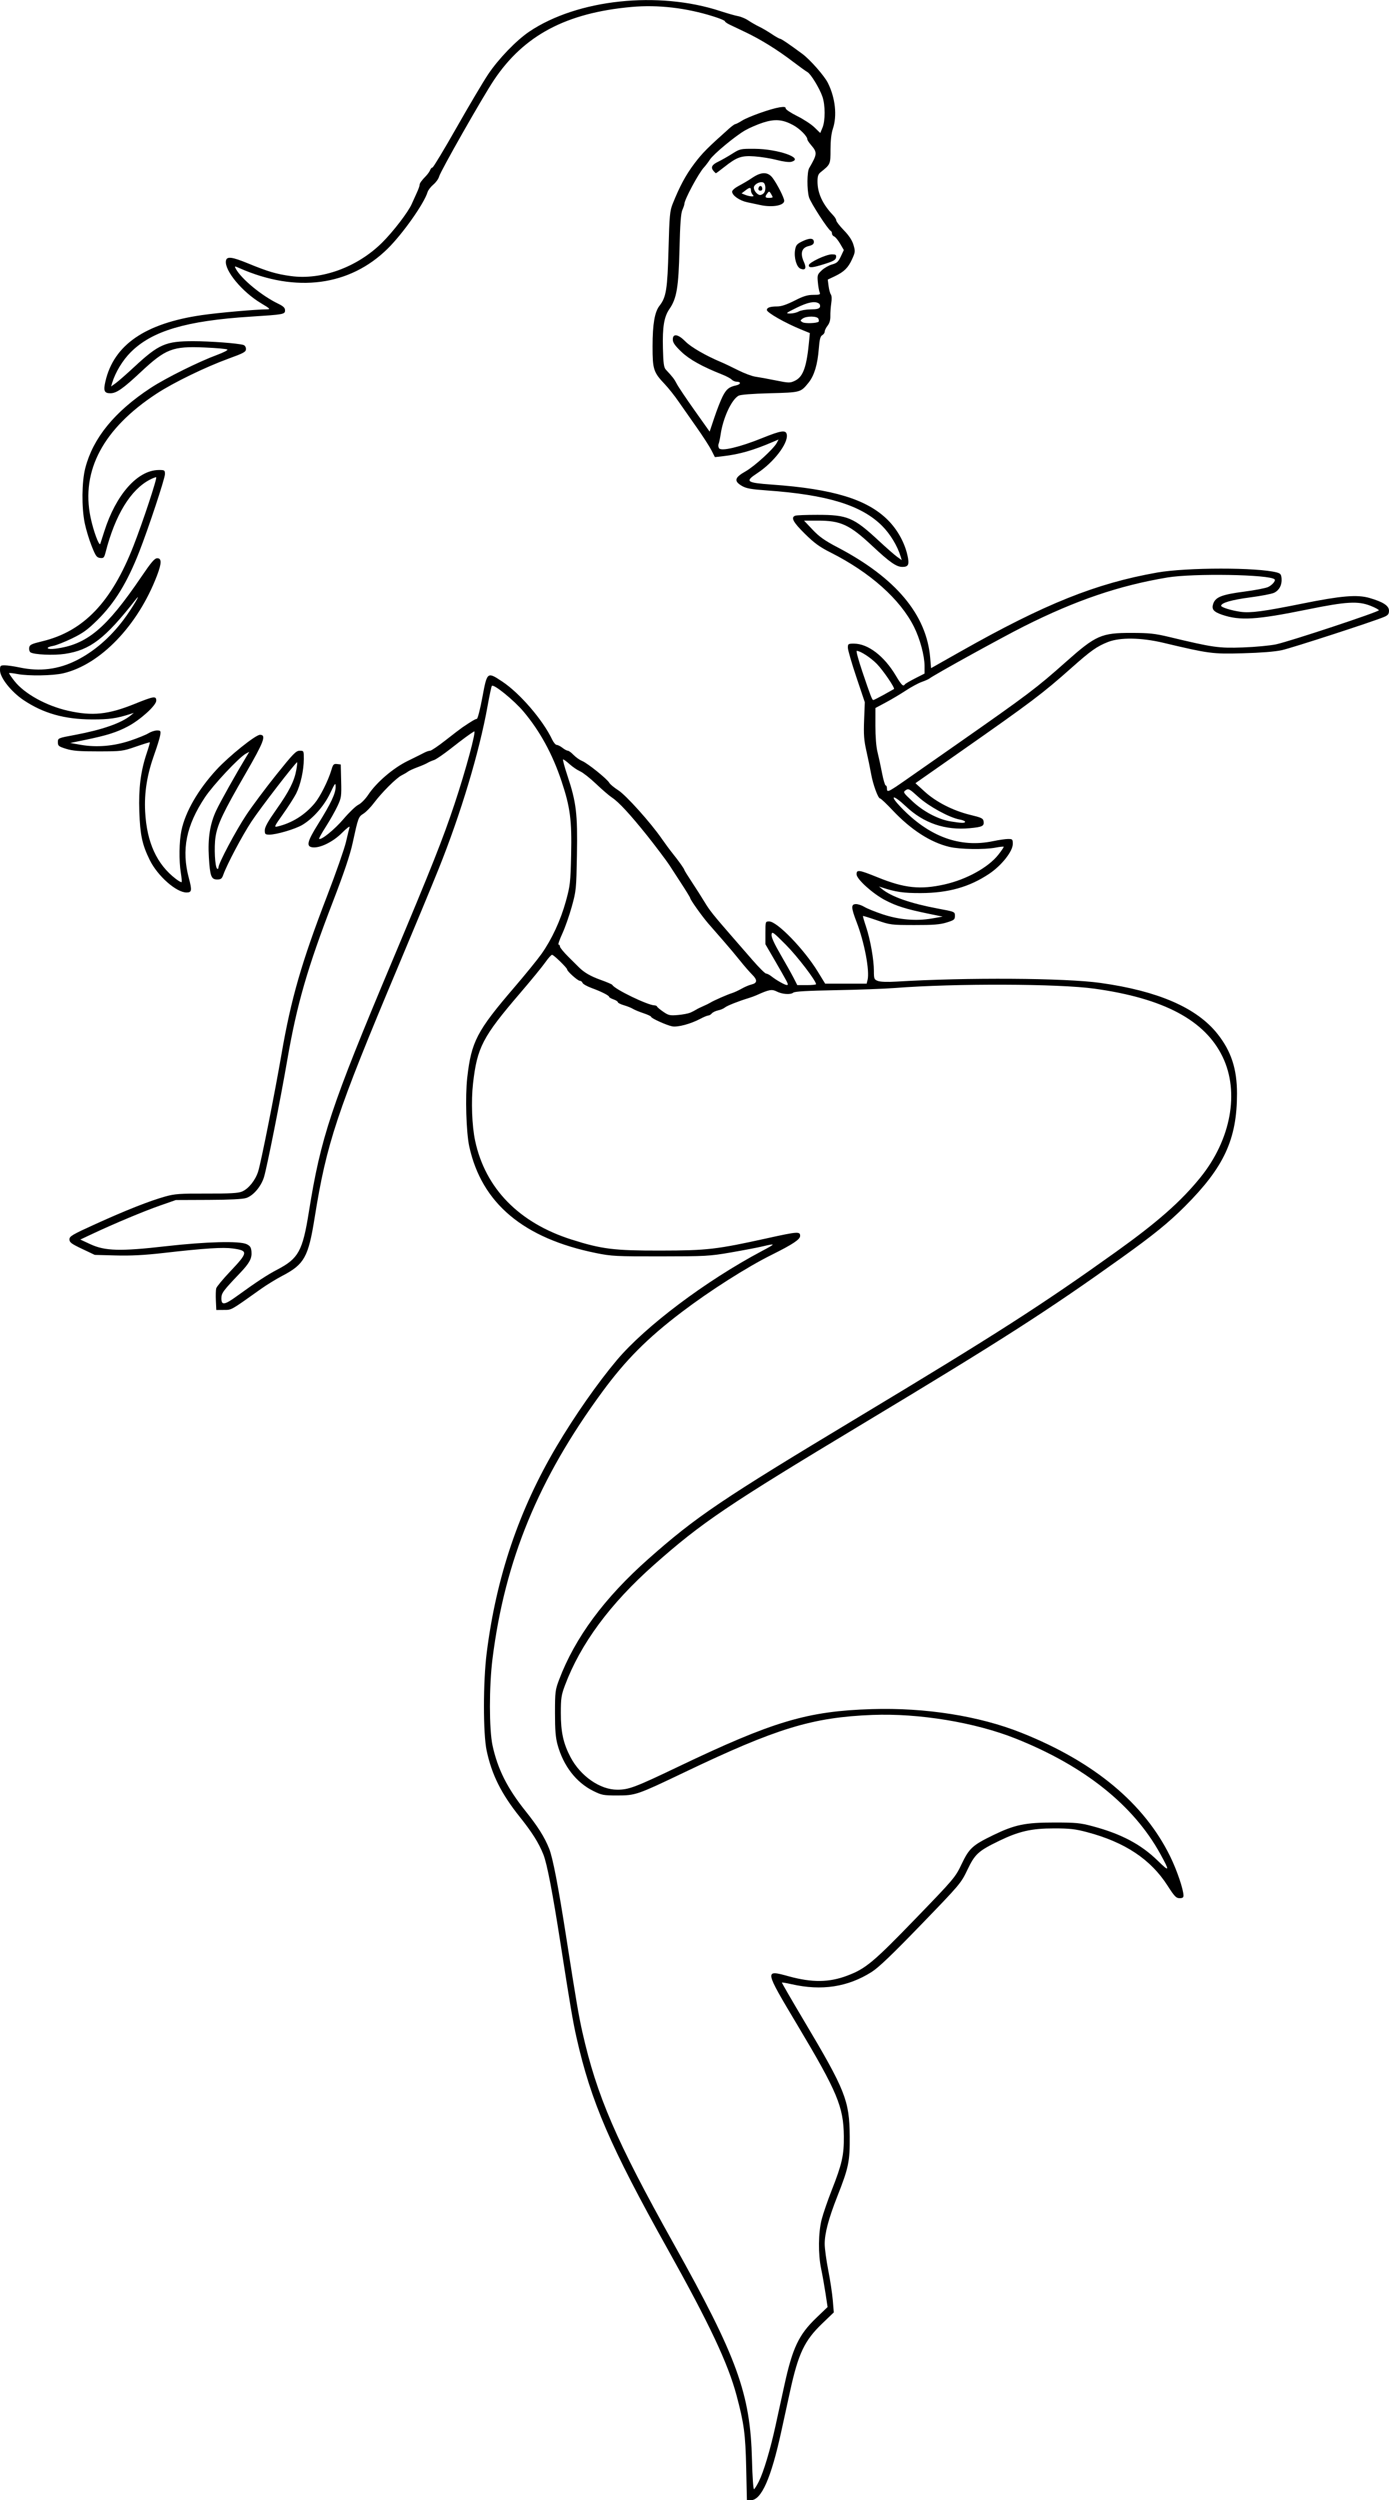 <?xml version="1.0" encoding="UTF-8"?>
<svg version="1.1" viewBox="0 0 960 1727.7" xmlns="http://www.w3.org/2000/svg">
<g transform="translate(-173 -62.286)">
<path d="m688.73 1767.8c-0.54-23.623-1.49-30.772-6.662-50.154-5.917-22.17-18.714-49.338-47.621-101.1-39.762-71.194-52.958-101.8-62.946-146-2.497-11.047-4.433-22.418-11.068-65-5.568-35.736-9.372-55.477-11.903-61.779-3.229-8.039-7.735-15.2-16.346-25.979-12.739-15.945-19.298-29.078-22.844-45.743-2.497-11.733-2.478-47.633 0.035-67.5 6.659-52.639 22.268-98.77 48.3-142.75 12.522-21.157 28.417-43.892 41.72-59.675 19.642-23.302 61.374-54.695 99.897-75.146 10.131-5.378 10.178-5.597 0.713-3.366-3.571 0.842-13.471 2.732-22 4.201-14.631 2.52-17.369 2.672-48.506 2.705-30.634 0.032-33.821-0.132-44.454-2.285-50.228-10.17-79.079-34.373-87.694-73.565-2.141-9.741-2.886-34.79-1.418-47.672 2.844-24.95 6.635-32.218 32.57-62.443 7.551-8.8 15.964-19.15 18.696-23 7.158-10.087 13.279-23.303 16.907-36.5 2.953-10.742 3.191-12.852 3.623-32 0.542-24.046-0.623-32.95-6.691-51.112-6.211-18.591-14.835-34.38-26.128-47.832-6.696-7.976-21.05-19.588-22.001-17.798-0.363 0.684-1.668 6.868-2.899 13.743-5.699 31.826-18.487 74.426-33.771 112.5-4.416 11-17.112 41.6-28.214 68-42.354 100.72-49.307 121.65-57.57 173.31-4.346 27.173-7.112 32.128-22.385 40.107-4.164 2.175-10.721 6.195-14.571 8.933-21.454 15.255-20.237 14.566-25.799 14.609l-5.201 0.04-0.303-6.469c-0.167-3.558-0.057-7.383 0.244-8.5 0.301-1.117 4.593-6.306 9.539-11.531 12.57-13.281 12.725-14.487 2.058-15.995-6.905-0.976-19.259-0.181-48.038 3.093-13.318 1.515-22.561 1.995-33 1.714l-14.5-0.39-8.75-4.146c-7.452-3.531-8.75-4.506-8.75-6.569 0-2.172 1.875-3.274 18.088-10.637 20.941-9.51 37.227-15.941 48.021-18.964 6.71-1.879 10.096-2.123 28.651-2.064 16.11 0.051 21.845-0.268 24.466-1.363 4.578-1.913 9.404-7.968 11.272-14.141 2.04-6.743 11.394-53.817 16.004-80.538 6.67-38.66 13.861-63.618 31.653-109.86 6.033-15.68 11.867-32.364 12.963-37.076s2.221-9.346 2.499-10.298c0.278-0.952-2.112 0.887-5.313 4.087-6.153 6.153-15.081 10.542-20.225 9.944-4.625-0.538-3.813-3.978 3.827-16.218 8.771-14.051 12.08-21.071 12.057-25.582-0.016-3.225-0.317-2.871-3.827 4.5-4.181 8.78-11.936 17.549-19.337 21.866-4.926 2.873-17.696 6.634-22.528 6.634-2.974 0-3.27-0.275-3.27-3.029 0-2.175 2.245-6.206 7.962-14.297 8.884-12.572 12.454-19.649 13.833-27.424 0.512-2.888 0.764-5.25 0.559-5.25-1.036 0-25.588 31.879-31.578 41-6.483 9.873-16.879 29.516-19.448 36.75-0.967 2.723-1.659 3.25-4.266 3.25-4.074 0-4.917-2.271-5.705-15.357-0.796-13.237 0.773-23.175 5.114-32.373 2.897-6.14 13.615-25.277 20.798-37.137l2.04-3.368-2.355 1.26c-4.7 2.515-22.664 21.683-28.345 30.245-12.975 19.553-16.297 36.234-11.099 55.73 2.278 8.545 2.051 10-1.558 10-7.108 0-20.037-11.416-25.483-22.5-5.197-10.578-6.631-17.264-7.186-33.5-0.551-16.12 0.948-27.876 5.154-40.397 1.312-3.907 2.263-7.228 2.114-7.38s-4.497 1.187-9.661 2.977c-9.106 3.156-9.887 3.255-25.889 3.277-13.039 0.018-17.706-0.35-22.25-1.755-5.224-1.615-5.75-2.036-5.75-4.604 0-2.816 0.04-2.833 11.75-5.021 18.973-3.545 32.271-8.212 38.75-13.598l2-1.663-2 0.657c-9.736 3.197-14.893 3.941-27 3.896-18.947-0.07-33.534-4.191-47.192-13.333-8.558-5.728-16.308-15.525-16.308-20.615 0-3.217 0.213-3.442 3.25-3.442 1.788 0 6.4 0.667 10.25 1.483 14.041 2.974 26.871 1.377 39.326-4.895 12.163-6.125 23.25-15.683 32.582-28.087 5.479-7.283 13.173-20.065 8.432-14.009-21.236 27.129-31.538 35.024-49.074 37.608-7.678 1.131-21.103 0.548-23.653-1.028-0.709-0.438-1.137-1.871-0.952-3.184 0.299-2.113 1.357-2.634 9.23-4.544 28.442-6.9 47.69-27.063 62.855-65.843 6.573-16.809 16.701-47.5 15.674-47.5-0.562 0-2.462 0.742-4.222 1.648-13.376 6.889-24.052 24.334-30.701 50.163-0.997 3.873-1.383 4.279-3.805 4-2.355-0.272-3.096-1.321-5.87-8.311-1.746-4.4-3.884-11.469-4.75-15.708-2.236-10.939-2.071-28.532 0.355-38.018 5.317-20.788 20.273-39.124 45.274-55.505 10.395-6.811 33.244-18.161 46.027-22.863 4.252-1.564 7.38-3.195 6.952-3.623s-7.507-1.07-15.731-1.425c-22.232-0.961-26.927 0.856-44.359 17.163-12.089 11.31-16.637 14.48-20.774 14.48-4.26 0-4.966-1.684-3.452-8.241 5.823-25.228 27.457-40.088 66.634-45.77 11.561-1.677 37.613-3.98 45.187-3.994 2.416-5e-3 1.826-0.592-4.187-4.168-13.161-7.826-25.591-22.878-24.334-29.468 0.596-3.123 4.17-2.666 15.487 1.984 13.62 5.596 19.37 7.291 29.386 8.662 21.148 2.896 45.828-6.109 62.906-22.951 7.642-7.537 18.189-21.273 20.63-26.869 0.884-2.027 2.466-5.535 3.516-7.795 1.05-2.26 1.909-4.642 1.909-5.292 0-1.251 1.184-2.92 4.574-6.442 1.141-1.186 2.364-2.943 2.719-3.906 0.354-0.963 1.081-1.75 1.614-1.75 0.534 0 8.017-12.412 16.631-27.583 8.613-15.171 18.415-31.708 21.781-36.75 7.168-10.737 19.54-23.573 28.558-29.631 33.207-22.306 89.064-28.265 132.12-14.096 4.675 1.538 10.142 3.093 12.149 3.455 2.007 0.362 5.233 1.732 7.168 3.046s5.235 3.202 7.334 4.198c2.099 0.996 6.006 3.284 8.683 5.086 2.677 1.801 5.267 3.275 5.756 3.275 0.836 0 6.27 3.681 15.423 10.448 5.368 3.968 15.219 15.157 17.669 20.07 5.174 10.37 6.502 22.757 3.414 31.85-1.021 3.006-1.597 8.134-1.597 14.213 0 10.194-3e-3 10.202-6.825 15.66-1.69 1.352-2.172 2.802-2.16 6.5 0.025 8.021 3.553 15.647 10.708 23.146 1.252 1.312 2.277 2.99 2.277 3.727s2.363 3.781 5.252 6.763c3.573 3.689 5.694 6.919 6.634 10.102 1.292 4.378 1.23 5.014-0.963 9.851-2.715 5.989-5.569 8.787-12.124 11.889l-4.7 2.224 0.589 4.529c0.324 2.491 1.035 5.095 1.58 5.787 0.586 0.744 0.691 3.197 0.258 6-0.403 2.608-0.686 6.594-0.629 8.857 0.068 2.724-0.573 4.975-1.897 6.658-1.1 1.398-2 3.236-2 4.085s-0.772 1.975-1.716 2.503c-1.315 0.736-1.869 2.922-2.368 9.34-0.86 11.056-3.174 18.672-7.16 23.566-5.433 6.67-5.379 6.655-26.755 7.22-12.317 0.326-20.263 0.954-21.573 1.704-4.909 2.816-10.658 15.264-12.382 26.808-0.41 2.75-1.034 5.675-1.385 6.5-0.352 0.825-0.214 2.169 0.306 2.987 1.445 2.275 14.214-0.72 29.64-6.952 13.552-5.475 16.7-5.9 17.208-2.325 0.868 6.101-9.145 19.097-20.426 26.514-8.764 5.762-7.657 6.618 10.21 7.888 42.261 3.006 65.714 10.182 80.038 24.492 6.559 6.553 11.459 15.321 13.498 24.154 1.514 6.557 0.808 8.241-3.452 8.241-4.138 0-8.685-3.17-20.774-14.48-15.735-14.72-21.767-17.52-37.741-17.52h-9.471l5.902 6.25c4.65 4.924 8.342 7.529 17.402 12.281 40.08 21.019 61.376 46.414 63.888 76.182l0.612 7.25 20.5-11.592c58.025-32.811 93.408-47.011 135.74-54.475 20.442-3.604 69.316-3.641 82.755-0.062 2.515 0.67 3.042 1.354 3.26 4.233 0.338 4.453-1.59 8.085-5.215 9.822-1.593 0.764-9.092 2.202-16.666 3.196-12.692 1.666-19.88 3.757-19.88 5.783 0 1.066 7.176 3.278 13.5 4.16 6.722 0.938 15.79-0.27 42.5-5.661 27.005-5.45 38.004-6.375 46.533-3.911 9.398 2.715 13.467 5.367 13.467 8.777 0 2.276-0.668 3.154-3.25 4.273-6.913 2.996-63.64 21.44-70.75 23.004-4.838 1.064-14.422 1.834-27 2.17-21.139 0.564-23.093 0.307-55-7.257-15.291-3.625-29.795-3.84-38.152-0.566-7.664 3.003-11.857 5.964-25.067 17.701-20.435 18.156-27.585 23.55-78.179 58.967l-29.897 20.929 6.397 5.827c7.899 7.194 19.658 13.19 31.504 16.064 7.873 1.91 8.931 2.431 9.23 4.544 0.451 3.187-0.921 3.857-9.556 4.666-17.019 1.595-31.841-3.455-44.109-15.029-9.014-8.503-11.854-8.187-3.657 0.407 19.567 20.515 41.027 28.414 63.984 23.552 3.85-0.815 8.462-1.483 10.25-1.483 3.038 0 3.25 0.225 3.25 3.442 0 5.09-7.75 14.887-16.308 20.615-13.658 9.141-28.245 13.262-47.192 13.333-12.107 0.045-17.263-0.699-27-3.896l-2-0.657 2 1.663c6.479 5.386 19.777 10.052 38.75 13.598 11.71 2.188 11.75 2.205 11.75 5.021 0 2.567-0.526 2.989-5.75 4.604-4.544 1.405-9.211 1.773-22.25 1.755-16.002-0.022-16.784-0.121-25.889-3.277-5.164-1.79-9.511-3.13-9.661-2.977s0.797 3.459 2.102 7.347c2.951 8.787 5.447 22.803 5.447 30.587 0 5.505 0.181 5.964 2.75 6.956 1.698 0.656 6.577 0.83 12.75 0.456 48.925-2.969 116.32-2.54 141 0.897 40.009 5.57 66.696 17.195 81.026 35.293 9.448 11.932 13.444 24.198 13.436 41.242-0.015 31.556-8.922 50.794-36.099 77.971-11.105 11.106-21.702 19.711-43.367 35.218-51.51 36.87-83.153 57.171-178.62 114.59-94.452 56.812-111.68 68.445-144.82 97.794-30.347 26.876-50.842 54.625-61.619 83.426-2.475 6.614-2.807 8.859-2.815 19-0.01 13.134 1.73 21.064 6.69 30.5 6.88 13.087 20.398 22.5 32.314 22.5 7.954 0 12.361-1.659 41.863-15.765 66.011-31.56 89.519-38.561 134.09-39.932 37.089-1.141 74.258 4.743 103.41 16.369 50.329 20.072 84.87 48.812 102.87 85.599 4.624 9.448 9.126 22.748 9.126 26.958 0 1.273-0.773 1.76-2.75 1.735-2.347-0.03-3.557-1.296-8.25-8.631-11.669-18.239-29.5-30.089-55.687-37.011-8.161-2.157-12.002-2.593-22.813-2.59-15.539 0-24.316 2.002-38 8.649-14.343 6.967-16.665 9.089-21.855 19.975-4.417 9.263-5.067 10.033-32.042 37.937-20.073 20.765-29.335 29.62-34.183 32.682-16.468 10.401-34.484 13.147-55.317 8.432-3.518-0.796-6.523-1.321-6.677-1.167-0.154 0.154 6.678 11.976 15.182 26.27 28.772 48.362 31.495 55.232 31.699 79.989 0.143 17.375-0.735 21.643-8.511 41.378-6.073 15.412-8.797 25.647-8.792 33.032 2e-3 3.075 1.108 11.229 2.458 18.122 1.35 6.892 2.767 16.276 3.148 20.853l0.694 8.321-7.971 7.647c-12.275 11.776-16.541 20.735-22.213 46.647-1.686 7.7-4.438 20.3-6.117 28-7.069 32.424-13.757 47.5-21.072 47.5h-2.694zm8.687 9.414c3.31-6.531 7.977-22.107 11.587-38.664 1.679-7.7 4.431-20.3 6.117-28 5.652-25.82 9.946-34.874 22.052-46.5l7.81-7.5-1.441-9.5c-0.792-5.225-2.139-12.792-2.991-16.815-2.163-10.203-2.006-25.099 0.361-34.275 1.051-4.075 4.149-13.09 6.884-20.032 7.174-18.208 8.56-24.355 8.426-37.378-0.209-20.328-4.469-30.546-31.9-76.5-23.226-38.911-23.187-38.692-6.083-34.014 16.132 4.412 27.708 4.276 40.329-0.475 12.711-4.784 18.07-9.253 47.035-39.216 26.975-27.904 27.625-28.674 32.042-37.937 5.19-10.885 7.513-13.008 21.855-19.975 14.788-7.183 22.119-8.703 42-8.707 15.191 0 18.044 0.275 26.813 2.619 19.611 5.241 33.289 12.482 44.781 23.706 8.365 8.17 8.577 7.591 1.75-4.781-18.564-33.641-52.469-60.653-99.844-79.547-28.055-11.189-66.87-17.592-99-16.333-41.589 1.63-66.199 9.153-130.5 39.896-32.064 15.33-33.329 15.765-45.863 15.765-9.601 0-10.763-0.222-16.727-3.196-11.718-5.843-20.509-17.236-24.54-31.804-1.376-4.975-1.797-10.137-1.791-22 7e-3 -14.578 0.176-15.946 2.841-23 10.962-29.018 31.319-56.568 61.645-83.426 33.139-29.349 50.366-40.983 144.82-97.794 95.462-57.419 127.11-77.72 178.62-114.59 28.53-20.422 44.823-34.794 58.177-51.323 21.079-26.089 27.112-58.855 15.335-83.279-12.215-25.331-40.617-40.453-88.512-47.124-24.893-3.468-96.22-3.714-138-0.476-7.15 0.554-25.556 1.235-40.902 1.514-19.489 0.354-28.336 0.867-29.341 1.701-1.858 1.542-7.7 1.137-11.433-0.793-3.345-1.73-5.24-1.379-14.073 2.606-1.238 0.558-3.6 1.423-5.25 1.922-6.993 2.114-15.106 5.329-16.5 6.539-0.825 0.716-2.931 1.606-4.681 1.977-1.75 0.372-3.717 1.322-4.372 2.111s-1.744 1.436-2.42 1.436c-0.676 0-3.241 1.07-5.7 2.377-6.422 3.414-15.482 5.841-19.178 5.137-3.869-0.737-14.649-5.607-14.649-6.618 0-0.405-2.362-1.516-5.25-2.47-2.888-0.954-6.15-2.301-7.25-2.994-1.1-0.693-3.913-1.82-6.25-2.505s-4.25-1.647-4.25-2.138c0-0.492-1.35-1.364-3-1.94-1.65-0.575-3-1.349-3-1.721 0-0.936-5.423-3.673-12.157-6.135-3.111-1.138-5.91-2.727-6.219-3.531-0.309-0.805-1.181-1.463-1.939-1.463-1.389 0-8.685-6.522-8.685-7.764 0-1.121-9.354-10.239-10.462-10.198-0.571 0.021-2.676 2.383-4.679 5.25s-9.816 12.412-17.362 21.212c-25.948 30.258-29.716 37.488-32.57 62.5-1.384 12.134-0.751 29.285 1.464 39.615 7.047 32.875 30.319 56.693 66.655 68.218 20.848 6.613 29.391 7.672 61.454 7.617 32.319-0.055 38.696-0.793 73.744-8.532 21.113-4.662 22.756-4.779 22.756-1.626 0 2.455-5.034 5.798-19.808 13.153-17.194 8.56-42.723 24.827-62.192 39.628-23.616 17.954-38.514 32.916-54.69 54.927-44.183 60.12-67.383 116.5-75.921 184.5-2.391 19.045-2.377 48.962 0.028 60 3.555 16.316 10.19 29.501 22.767 45.243 8.611 10.778 13.117 17.94 16.346 25.979 2.531 6.302 6.335 26.043 11.903 61.779 6.635 42.582 8.571 53.953 11.068 65 9.989 44.198 23.185 74.806 62.946 146 44.203 79.147 53.124 103.76 54.279 149.73 0.297 11.806 0.906 20.494 1.416 20.179 0.492-0.304 1.966-2.666 3.274-5.248zm-360.82-819.16c13.806-9.996 21.045-14.748 28-18.381 14.722-7.69 17.546-12.832 21.861-39.809 8.263-51.66 15.216-72.593 57.57-173.31 27.248-64.796 35.014-84.365 43.062-108.5 7.802-23.4 15.358-51.38 13.59-50.329-2.844 1.691-7.768 5.317-16.232 11.954-4.998 3.919-10.18 7.453-11.517 7.854s-3.33 1.271-4.43 1.933c-1.1 0.663-4.25 2.027-7 3.033s-5.675 2.348-6.5 2.984-2.823 1.812-4.441 2.613c-3.641 1.804-13.698 11.832-19.108 19.053-2.227 2.972-5.482 6.304-7.235 7.404-3.502 2.198-3.675 2.669-7.537 20.5-1.714 7.913-5.923 20.414-13.493 40.076-17.816 46.276-25.009 71.229-31.685 109.92-4.629 26.832-13.967 73.803-16.025 80.61-1.954 6.462-7.372 12.87-12.243 14.479-2.473 0.817-11.334 1.267-26.234 1.333l-22.5 0.1-10.881 3.8c-11.179 3.905-31.594 12.447-46.619 19.507l-8.5 3.994 7 3.245c10.095 4.68 20.678 4.963 52 1.391 27.986-3.192 51.231-3.785 56-1.428 2.401 1.186 3.061 2.218 3.307 5.165 0.388 4.658-1.352 7.891-8.002 14.869-11.712 12.289-12.805 13.777-12.805 17.437 0 4.902 2.178 4.594 10.596-1.501zm313.44-195.94c1.357-0.581 3.143-1.496 3.967-2.034s3.075-1.655 5-2.482 4.175-1.936 5-2.463c2.106-1.347 12.001-5.693 15-6.59 1.375-0.411 4.3-1.761 6.5-3.001 2.2-1.24 5.257-2.546 6.793-2.902 4.167-0.967 4.34-3.105 0.555-6.856-1.841-1.824-5.598-6.145-8.348-9.602-2.75-3.457-7.925-9.62-11.5-13.695-3.575-4.075-8.3-9.492-10.5-12.037-4.37-5.056-12.484-16.482-12.494-17.595-3e-3 -0.383-3.044-5.336-6.756-11.007-3.712-5.671-7.2-11.038-7.75-11.927-1.317-2.128-10.352-14.115-15.179-20.137-11.93-14.885-19.637-23.224-24.321-26.316-1.925-1.271-6.875-5.526-11-9.457-4.125-3.931-9.075-7.832-11-8.668s-5.189-3.044-7.253-4.906c-2.064-1.862-4.109-3.385-4.544-3.385-0.435 0 0.898 5.062 2.962 11.25 6.115 18.33 7.078 26.341 6.572 54.697-0.423 23.722-0.543 24.932-3.546 35.778-1.709 6.174-4.673 14.611-6.585 18.75-1.912 4.139-3.056 7.525-2.542 7.525s0.935 0.597 0.935 1.328 2.587 3.901 5.75 7.046c3.163 3.145 6.425 6.389 7.25 7.209 3.796 3.771 8.087 6.261 15.194 8.814 4.231 1.521 7.832 3.066 8 3.434 1.323 2.889 24.605 14.169 29.244 14.169 0.768 0 1.546 0.395 1.729 0.878 0.183 0.483 2.133 2.104 4.333 3.602 3.583 2.44 4.628 2.667 10.033 2.18 3.318-0.299 7.143-1.019 8.5-1.6zm66.513-21.971c-0.828-1.601-4.439-7.959-8.026-14.13l-6.52-11.218v-7.87c0-7.839 0.011-7.87 2.639-7.87 5.502 0 24.111 19.237 33.615 34.75l5.055 8.25h28.653l0.642-2.559c1.568-6.246-2.15-25.951-7.531-39.918-3.899-10.12-3.984-12.523-0.441-12.523 1.448 0 4.048 0.875 5.779 1.945 1.731 1.07 7.348 3.352 12.481 5.072 11.379 3.812 23.223 4.835 34.111 2.945l7.497-1.301-10.5-2.161c-14.793-3.044-21.498-5.155-29.228-9.203-8.686-4.548-19.772-14.577-19.772-17.887 0-3.382 1.63-3.141 14.78 2.181 18.396 7.445 29.295 8.584 46.073 4.816 15.098-3.391 30.178-11.711 37.1-20.469 2.263-2.863 3.947-5.372 3.742-5.577-0.205-0.205-2.756 0.08-5.67 0.633-7.73 1.466-24.565 1.202-31.779-0.499-13.094-3.087-26.67-11.843-39.459-25.448-4.161-4.426-8.002-8.047-8.537-8.047-1.391 0-4.921-9.722-6.231-17.162-0.614-3.486-2.051-10.466-3.193-15.512-1.702-7.519-1.991-11.398-1.6-21.5l0.477-12.326-5.851-17.4c-3.218-9.57-5.851-18.682-5.851-20.25 0-2.688 0.242-2.849 4.25-2.84 9.654 0.022 20.851 8.578 28.851 22.044 3.979 6.698 5.2 7.886 6.291 6.121 0.281-0.454 3.457-2.321 7.059-4.15l6.549-3.324v-5.19c0-7.171-3.183-18.938-7.374-27.26-9.586-19.035-30.363-37.511-57.626-51.246-7.534-3.795-11.207-6.471-17.75-12.926-8.082-7.975-9.836-11.255-6.668-12.47 0.87-0.334 7.763-0.607 15.318-0.607 20.881 0 25.068 1.77 42.503 17.961 5.254 4.88 10.965 9.877 12.69 11.105l3.137 2.233-0.725-2.4c-2.234-7.399-7.223-15.654-12.87-21.296-14.28-14.266-37.81-21.49-79.678-24.465-10.988-0.781-14.242-1.375-17.25-3.15-5.624-3.318-5.014-5.74 2.515-9.99 6.278-3.543 19.481-15.59 21.685-19.786l1.201-2.286-3.805 1.633c-13.687 5.875-23.201 8.608-34.504 9.913l-5.7 0.658-2.45-4.816c-1.347-2.649-5.946-9.766-10.22-15.816s-9.943-14.15-12.6-18c-2.656-3.85-6.846-9.122-9.31-11.715-7.882-8.296-8.523-10.276-8.506-26.27 0.017-15.397 1.457-23.758 4.831-28.046 4.575-5.816 5.458-11.369 6.199-38.968 0.631-23.523 0.908-26.524 2.904-31.5 4.889-12.189 9.046-19.895 14.966-27.739 5.477-7.257 9.02-10.828 24.015-24.202 1.887-1.683 3.808-3.059 4.27-3.059s2.518-1.056 4.57-2.348c4.412-2.777 19.942-8.303 25.98-9.245 3.263-0.509 4.252-0.343 4.258 0.715 4e-3 0.758 3.583 3.149 7.953 5.315 4.37 2.165 9.747 5.685 11.949 7.823l4.003 3.886 1.544-3.695c1.991-4.764 1.965-15.657-0.051-21.45-2.068-5.943-8.078-15.754-10.416-17.006-1.023-0.548-5.602-3.848-10.174-7.334-10.486-7.994-22.039-15.167-32.314-20.064-4.4-2.097-9.463-4.51-11.25-5.362s-3.25-1.909-3.25-2.349-3.501-1.905-7.779-3.256c-18.9-5.97-38.455-8.253-56.641-6.612-45.335 4.091-74.545 19.622-95.261 50.649-7.811 11.699-36.933 62.943-37.852 66.604-0.382 1.524-2.163 3.999-3.957 5.5s-3.6 3.854-4.013 5.229c-2.358 7.845-17.109 28.754-27.553 39.054-26.169 25.808-63.24 30.72-102.25 13.548-3.707-1.632-3.778-1.625-2.769 0.26 3.783 7.069 17.816 18.668 29.324 24.237 3.583 1.734 4.75 2.853 4.75 4.554 0 2.786-0.667 2.908-24 4.404-44.391 2.845-67.904 9.83-82.635 24.547-5.647 5.641-10.636 13.897-12.87 21.296l-0.725 2.4 3.137-2.233c1.725-1.228 7.436-6.226 12.69-11.105 17.13-15.908 21.814-17.961 40.979-17.961 11.547 0 30.854 1.451 34.674 2.606 0.997 0.301 1.75 1.505 1.75 2.799 0 1.988-1.456 2.799-11.75 6.542-16.173 5.881-38.349 16.658-50.046 24.323-36.805 24.115-52.302 53.131-45.63 85.434 1.924 9.315 6.004 20.389 6.741 18.297 0.291-0.825 1.525-4.65 2.743-8.5 8.08-25.538 23.044-42.402 37.692-42.478 4.032-0.021 4.25 0.127 4.25 2.891 0 2.969-11.365 37.282-17.748 53.587-8.349 21.326-16.984 35.412-28.957 47.239-6.796 6.713-10.05 9.063-17.568 12.69-5.075 2.448-10.915 4.753-12.977 5.123-5.864 1.05-4.571 2.742 1.5 1.963 21.865-2.805 35.167-13.934 59.486-49.764 6.884-10.143 9.125-12.75 10.959-12.75 3.118 0 3.059 3.485-0.205 12.025-13.167 34.457-39.026 61.409-64.737 67.471-7.214 1.701-24.049 1.965-31.779 0.499-2.914-0.553-5.466-0.837-5.67-0.633-0.205 0.205 1.479 2.714 3.742 5.577 6.922 8.758 22.003 17.077 37.1 20.469 16.779 3.769 27.677 2.63 46.073-4.816 13.15-5.322 14.78-5.562 14.78-2.181 0 3.31-11.086 13.339-19.772 17.887-7.73 4.047-14.435 6.158-29.228 9.203l-10.5 2.161 7.497 1.301c10.887 1.89 22.731 0.867 34.111-2.945 5.134-1.72 10.75-4.003 12.481-5.072 1.731-1.07 4.381-1.945 5.889-1.945 2.526 0 2.703 0.255 2.252 3.25-0.269 1.788-2.102 7.75-4.073 13.25-5.013 13.99-7.015 26.453-6.344 39.5 1.097 21.321 8.037 36.539 21.267 46.629 1.911 1.457 3.677 2.447 3.925 2.199 0.248-0.248 0.013-3.123-0.521-6.389-1.381-8.431-1.184-21.834 0.432-29.438 2.732-12.859 11.472-28 24.109-41.769 8.615-9.387 27.092-24.231 30.16-24.231 4.542 0 2.794 4.723-9.813 26.526-15.664 27.089-19.543 35.251-20.903 43.974-1.131 7.26-0.41 21.11 1.149 22.073 0.485 0.3 0.881-0.124 0.881-0.94 0-2.784 11.829-25.105 19.174-36.18 4.029-6.076 13.345-18.563 20.702-27.75 11.714-14.628 13.733-16.703 16.25-16.703 2.834 0 2.874 0.08 2.857 5.75-0.023 7.751-2.291 17.957-5.307 23.881-1.363 2.678-5.434 9.037-9.047 14.13-6.151 8.673-6.396 9.22-3.849 8.614 10.039-2.392 18.921-7.936 25.694-16.037 3.829-4.58 9.383-15.66 11.599-23.137 1.117-3.769 1.592-4.263 3.851-4l2.577 0.3 0.284 11.379c0.268 10.748 0.125 11.718-2.591 17.5-1.581 3.367-5.17 9.71-7.975 14.096-2.805 4.386-4.908 8.168-4.673 8.403 1.249 1.249 10.72-6.433 16.893-13.701 3.884-4.573 8.515-9.01 10.291-9.86 1.799-0.861 4.786-3.892 6.745-6.843 5.688-8.569 17.232-18.471 27.249-23.374 4.827-2.363 9.972-4.927 11.431-5.698s3.315-1.402 4.123-1.402c0.808 0 5.625-3.263 10.704-7.25s10.228-7.925 11.442-8.75c6.381-4.338 9.18-5.993 10.136-5.996 0.583-2e-3 2.312-6.754 3.842-15.004 3.273-17.646 3.321-17.684 13.735-10.782 12.154 8.056 28.084 26.561 34.459 40.032 0.976 2.062 2.408 3.75 3.182 3.75 0.774 0 2.551 0.9 3.95 2s3.073 2 3.721 2 2.44 1.317 3.983 2.927c1.542 1.61 4.214 3.495 5.937 4.189 3.688 1.485 17.336 12.461 18.727 15.06 0.529 0.989 3.334 3.315 6.232 5.17 5.38 3.441 22.44 22.453 30.051 33.488 2.149 3.116 5.531 7.691 7.515 10.166 4.358 5.436 8.107 10.728 8.107 11.442 0 0.288 2.362 4.088 5.25 8.445s6.825 10.548 8.75 13.756c3.386 5.644 6.035 8.969 19.003 23.856 3.354 3.85 9.717 11.162 14.141 16.25 4.424 5.088 8.616 9.25 9.315 9.25s2.354 0.852 3.677 1.892c3.467 2.727 9.155 5.954 10.64 6.037 0.977 0.054 0.923-0.611-0.23-2.84zm20.454 2.273c0-2.387-12.98-19.334-20.894-27.28-8.795-8.831-9.568-9.382-9.87-7.04-0.222 1.722 1.808 6.216 6.3 13.945 3.646 6.272 7.724 13.566 9.063 16.209l2.435 4.805h6.483c3.566 0 6.483-0.287 6.483-0.639zm103-112.25c0-0.489-1.688-1.191-3.75-1.56-7.034-1.26-21.4-9.104-28.486-15.553-6.246-5.685-6.884-6.027-8.775-4.702-1.968 1.378-1.803 1.649 4.667 7.702 7.583 7.093 17.786 12.464 26.344 13.867 7.516 1.232 10 1.294 10 0.247zm-49.802-22.934c3.119-1.939 1.221-0.62 44.802-31.115 48.92-34.23 54.203-38.222 74.781-56.506 20.592-18.296 24.436-19.992 45.219-19.954 12.325 0.023 16.225 0.441 26 2.786 30.527 7.325 34.32 7.865 51 7.268 8.525-0.305 18.875-1.281 23-2.169 9.46-2.037 71-22.43 71-23.528 0-0.448-2.587-1.837-5.75-3.087-8.608-3.401-16.721-2.94-43.25 2.458-35.761 7.275-46.867 7.973-59.357 3.727-5.994-2.038-7.446-3.871-6.099-7.702 1.596-4.539 6.016-6.26 21.181-8.251 7.659-1.005 15.2-2.453 16.758-3.216 2.877-1.41 5.362-4.377 4.44-5.299-3.389-3.389-56.196-4.282-74.25-1.256-33.254 5.573-63.02 15.702-98.673 33.577-15.246 7.644-62.553 33.746-65.586 36.189-0.597 0.481-3.007 1.552-5.354 2.38s-7.258 3.478-10.914 5.889c-3.655 2.411-9.901 6.127-13.879 8.258l-7.233 3.874-0.017 12.265c-0.01 7.413 0.553 14.534 1.423 18 0.792 3.154 2.2 9.672 3.127 14.485s2.08 8.75 2.559 8.75c0.48 0 0.873 0.9 0.873 2 0 2.375 0.62 2.401 4.198 0.177zm-6.36-64.846c3.664-2.018 6.824-3.792 7.021-3.941 0.859-0.653-7.45-12.864-11.774-17.303-4.293-4.407-11.488-9.086-13.973-9.086-0.533 0 1.198 6.412 3.847 14.25 5.759 17.043 6.802 19.75 7.605 19.75 0.337 0 3.61-1.651 7.275-3.669zm-111.4-206.16c2.597-5.073 4.395-6.538 9.355-7.628 3.345-0.735 3.502-2.546 0.221-2.546-1.028 0-2.534-0.665-3.347-1.478-0.813-0.813-3.657-2.338-6.321-3.389-13.973-5.515-22.898-10.484-28.51-15.874-4.415-4.241-5.834-6.291-5.834-8.431 0-4.341 3.69-3.739 8.764 1.432 3.787 3.859 14.151 9.838 24.736 14.272 2.2 0.921 7.436 3.415 11.635 5.542s9.599 4.143 12 4.481 8.708 1.491 14.015 2.562c9.189 1.854 9.821 1.865 13.251 0.23 5.776-2.755 8.185-9.669 9.894-28.394l0.415-4.548-6.007-2.453c-11.063-4.517-23.702-11.718-23.702-13.504 0-1.658 2.33-2.448 7.216-2.448 2.752 0 6.57-1.283 11.903-4 6.132-3.124 8.972-4 12.973-4 4.493 0 5.032-0.215 4.385-1.75-0.406-0.963-0.959-4.105-1.23-6.984-0.46-4.889-0.28-5.432 2.721-8.236 1.767-1.651 4.979-3.477 7.137-4.058 3.255-0.876 4.281-1.815 6.013-5.5l2.088-4.443-2.577-4.397c-1.417-2.418-3.264-4.661-4.103-4.983-0.84-0.322-1.526-1.237-1.526-2.034s-0.363-1.598-0.806-1.781c-1.858-0.769-14.065-19.657-15.08-23.333-1.478-5.356-1.387-17.482 0.15-20.119 5.603-9.613 5.696-10.79 1.265-15.942-1.39-1.616-2.528-3.346-2.528-3.844-3e-3 -2.156-5.153-7.359-9.775-9.875-7.297-3.971-12.596-4.418-20.87-1.758-3.771 1.212-9.292 3.591-12.268 5.287-6.897 3.929-22.08 16.535-24.498 20.34-1.018 1.601-2.876 4.037-4.129 5.412-3.782 4.15-13.463 22.237-13.463 25.154 0 0.574-0.633 2.462-1.406 4.195-1.02 2.286-1.564 9.743-1.981 27.151-0.629 26.282-1.93 34.016-6.939 41.254-3.716 5.37-4.88 12.387-4.504 27.163 0.268 10.504 0.651 13.289 2.033 14.764 4.71 5.028 5.842 6.501 7.54 9.81 1.013 1.974 6.538 10.211 12.278 18.303l10.436 14.713 3.293-9.83c1.811-5.407 4.37-11.933 5.686-14.504zm53.866-88.226c-2.76-1.06-4.691-7.685-3.792-13.009 0.557-3.297 1.266-4.136 5.045-5.965 5.08-2.459 7.944-2.278 7.944 0.503 0 1.422-0.997 2.185-3.689 2.821-4.734 1.12-5.891 4.981-3.247 10.844 1.978 4.386 1.161 6.12-2.261 4.806zm5.698-2.396c0-1.915 11.915-7.551 15.963-7.551 2.678 0 3.126 0.336 2.857 2.138-0.254 1.702-1.85 2.62-7.82 4.5-8.682 2.734-11 2.926-11 0.913zm-33.5-41.618c-2.2-0.476-6.259-1.34-9.02-1.92-5.37-1.127-10.48-4.717-10.48-7.363 0-0.916 2.058-2.684 4.75-4.08 2.612-1.355 6.775-3.835 9.25-5.513 6.243-4.23 10.802-4.168 14.03 0.192 3.223 4.352 7.97 13.723 7.97 15.732 0 3.289-8.183 4.752-16.5 2.951zm8.5-5.446c0-0.282-0.537-1.374-1.194-2.426-1.107-1.772-1.287-1.79-2.468-0.236-1.88 2.473-1.623 3.176 1.162 3.176 1.375 0 2.5-0.231 2.5-0.514zm-13.8-1.686c-0.66-0.66-1.2-2.01-1.2-3 0-2.277-0.867-2.242-3.997 0.163l-2.497 1.919 2.497 0.996c1.373 0.548 3.375 1.024 4.447 1.059 1.517 0.049 1.683-0.203 0.75-1.137zm7.6-1c1.74-1.74 1.495-6.749-0.364-7.463-2.366-0.908-6.436 1.35-6.436 3.57 0 2.185 2.496 5.093 4.371 5.093 0.676 0 1.769-0.54 2.429-1.2zm-3.623-3.353c0.452-2.172 2.227-2.305 2.633-0.197 0.211 1.095-0.28 1.75-1.31 1.75-0.961 0-1.512-0.647-1.323-1.553zm-30.927-11.943c-2.21-2.51-1.35-4.363 3-6.456 2.337-1.125 6.725-3.619 9.75-5.543 5.366-3.411 5.744-3.495 15.5-3.439 16.291 0.095 34.541 6.54 25.424 8.978-1.524 0.408-5.607-0.104-10-1.252-4.083-1.067-11.042-2.19-15.463-2.495-9.169-0.632-12.155 0.44-21.251 7.63-2.833 2.24-5.277 4.055-5.431 4.034-0.154-0.021-0.842-0.677-1.529-1.458zm72.545 104.03c0.249-0.249 0.186-1.147-0.14-1.996-0.758-1.976-8.408-2.046-10.975-0.1-1.76 1.334-1.76 1.416 0 2.495 1.652 1.012 10.003 0.713 11.114-0.399zm-13.795-7.039c1.375-0.786 5.102-1.445 8.281-1.465 4.356-0.027 5.933-0.43 6.396-1.636 0.338-0.881-0.014-1.999-0.781-2.485-2.797-1.771-7.574-0.83-15.4 3.031-7.431 3.667-7.748 3.947-4.496 3.965 1.925 0.011 4.625-0.624 6-1.41z"/>
</g>
</svg>
